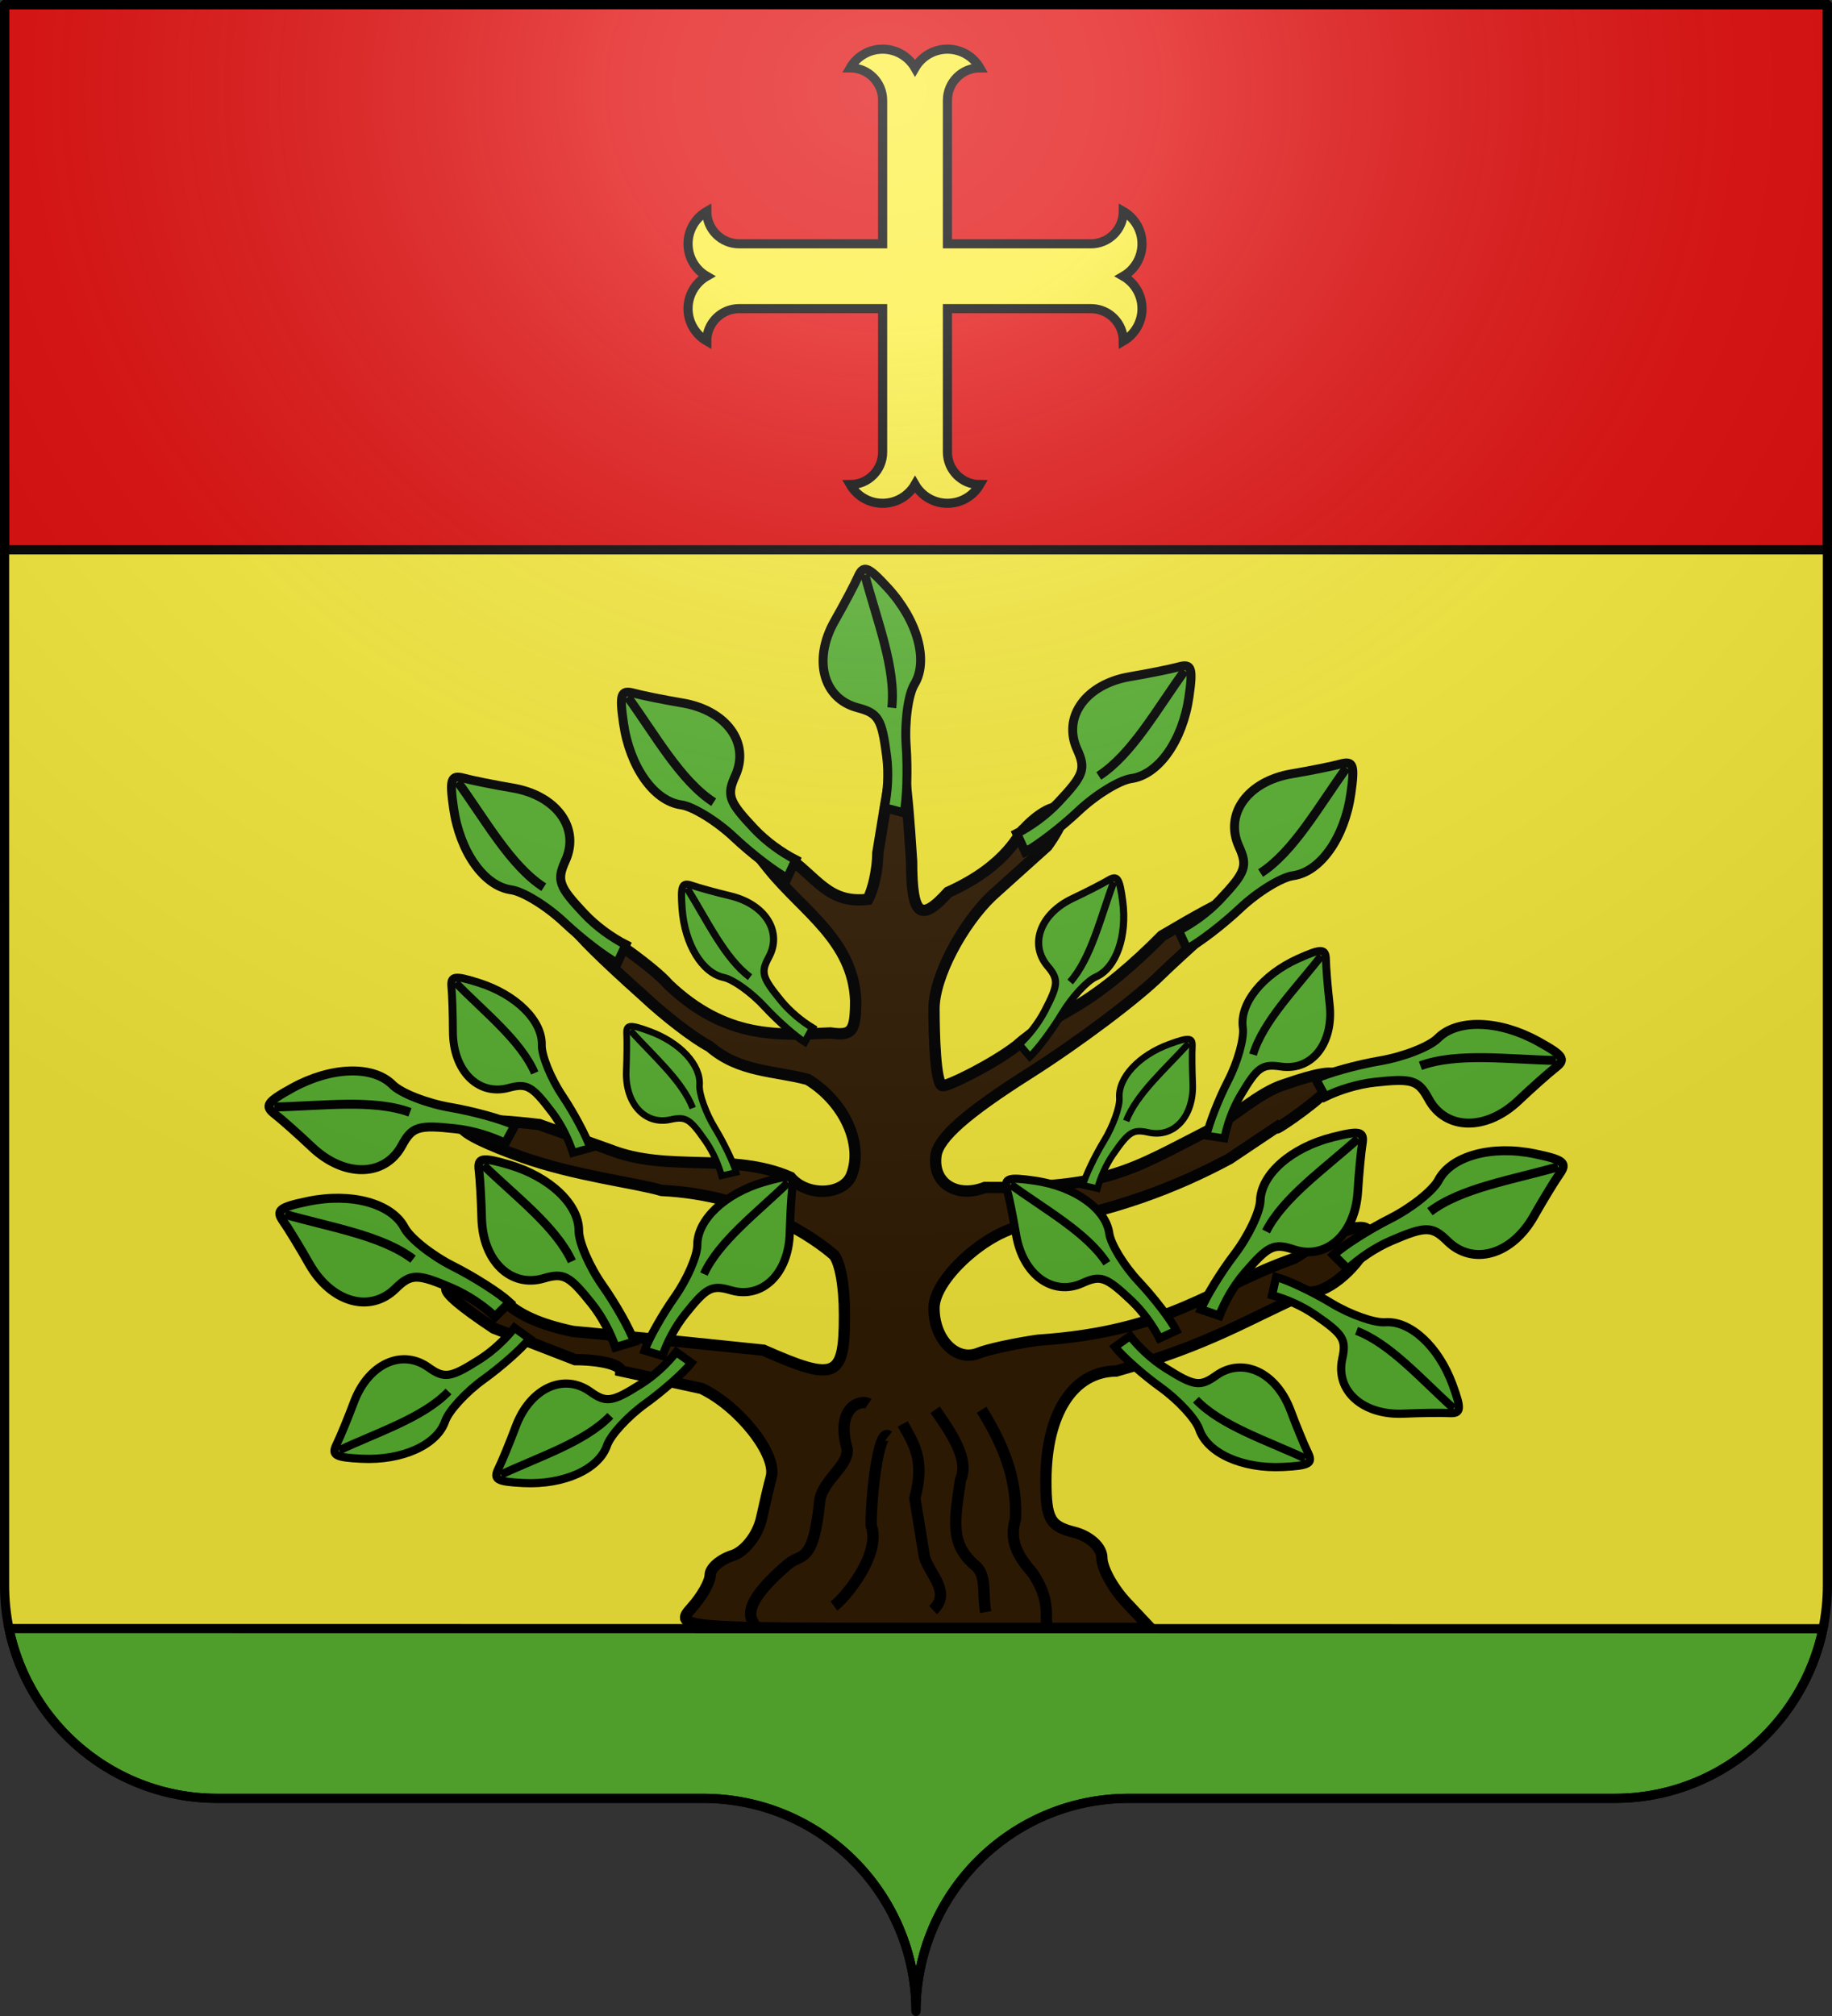 <svg xmlns="http://www.w3.org/2000/svg" xmlns:xlink="http://www.w3.org/1999/xlink" width="600" height="660" version="1.0"><rect width="100%" height="100%" fill="#333333" stroke="none"/><defs><radialGradient xlink:href="#a" id="c" cx="285.186" cy="200.448" r="300" fx="285.186" fy="200.448" gradientTransform="matrix(1.551 0 0 1.35 -77.894 -38.901)" gradientUnits="userSpaceOnUse"/><linearGradient id="a"><stop offset="0" style="stop-color:white;stop-opacity:.314"/><stop offset=".19" style="stop-color:white;stop-opacity:.251"/><stop offset=".6" style="stop-color:#6b6b6b;stop-opacity:.125"/><stop offset="1" style="stop-color:black;stop-opacity:.125"/></linearGradient></defs><g style="fill:#fcef3c;stroke:none;display:inline"><path d="M375 860.862c0-38.504 31.203-69.753 69.65-69.753h159.2c38.447 0 69.65-31.25 69.65-69.754V203.862h-597v517.493c0 38.504 31.203 69.754 69.65 69.754h159.2c38.447 0 69.65 31.25 69.65 69.753" style="fill:#fcef3c;fill-opacity:1;fill-rule:nonzero;stroke:none;stroke-width:3;stroke-linecap:round;stroke-linejoin:round;stroke-miterlimit:4;stroke-dasharray:none;stroke-dashoffset:0;stroke-opacity:1;display:inline" transform="translate(-75 -202.362)"/></g><g style="fill:#e20909"><path d="M87.929 188.826v178.5h597v-178.5z" style="fill:#e20909;fill-opacity:1;fill-rule:nonzero;stroke:#000;stroke-width:3;stroke-linecap:round;stroke-linejoin:round;stroke-miterlimit:4;stroke-dasharray:none;stroke-dashoffset:0;stroke-opacity:1;display:inline" transform="translate(-86.429 -187.326)"/></g><g style="fill:#fcef3c;stroke:#000;stroke-width:10.901;stroke-miterlimit:4;stroke-dasharray:none;display:inline"><path d="M1778.9 3200c0 122.11-99 221.1-221.11 221.1 45.61 79 129.89 127.66 221.1 127.66 91.22 0 175.5-48.66 221.11-127.66 45.61 79 129.89 127.66 221.1 127.66 91.22 0 175.5-48.66 221.11-127.66-122.11 0-221.11-98.99-221.11-221.1v-978.9H3200c122.11 0 221.1 99 221.1 221.11 79-45.61 127.66-129.89 127.66-221.1 0-91.22-48.66-175.5-127.66-221.11 79-45.61 127.66-129.89 127.66-221.1 0-91.22-48.66-175.5-127.66-221.11 0 122.11-98.99 221.11-221.1 221.11h-978.9V800c0-122.113 99-221.105 221.11-221.105-45.61-78.993-129.89-127.655-221.11-127.655-91.21 0-175.49 48.662-221.1 127.655-45.61-78.993-129.89-127.655-221.11-127.655-91.21 0-175.49 48.662-221.1 127.655 122.11 0 221.11 98.992 221.11 221.105v978.9H800c-122.113 0-221.105-99-221.105-221.11-78.993 45.61-127.655 129.89-127.655 221.11 0 91.21 48.662 175.49 127.655 221.1-78.993 45.61-127.655 129.89-127.655 221.11 0 91.21 48.662 175.49 127.655 221.1 0-122.11 98.992-221.11 221.105-221.11h978.9z" style="fill:#fcef3c;fill-opacity:1;stroke:#000;stroke-width:62.293;stroke-miterlimit:4;stroke-dasharray:none;stroke-opacity:1" transform="matrix(.048 0 0 .048 203.681 -5.568)"/></g><g style="opacity:1"><path d="m-447.59 475.572 4.561-3.053c-2.9 2.261 11.988-7.55.335-3.508-2.258.664-4.77 3.104-6.812 4.093-6.794 3.468-8.888 5.09-19.677 5-2.539.975-4.653-.415-4.31-2.832.22-1.555 2.703-3.74 8.22-7.235 4.346-2.754 9.582-6.686 11.636-8.738 4.367-4.217 12.755-10.88.096-3.396-2.387 2.42-5.09 4.765-7.782 6.332-1.757 1.027-3.508 1.999-5.03 3.356-2.103 1.634-6.07 3.588-6.56 3.533-.654-.072-.758-4.75-.758-6.787 0-2.85 2.529-7.516 5.109-9.973 1.597-1.453 2.438-2.185 4.873-4.38 3.09-4.301.388-4.119-2.052-1.467-.364.128-1.292 3.117-6.676 5.535-2.455 2.721-3.23 2.07-3.23-2.716-.966-15.223-1.555-9.188-2.978-.773-.009 1.511-.435 3.344-.88 4.113-3.55.426-4.524-2.01-7.246-3.833-4.575-2.725-3.102-.827-1.433 1.222 2.97 3.661 7.385 6.25 7.598 11.54 0 2.733-.313 3.136-2.223 2.864-4.622.213-9.234.55-14.314-4.276-2.221-2.665-17.245-12.445-2.233.96 1.902 1.794 4.545 3.82 5.873 4.503 2.629 2.281 5.744 2.13 8.672 2.916 3.21 1.957 4.92 5.681 3.869 8.422-.698 1.82-3.959 1.945-5.4.208-5.138-2.248-10.804-.383-15.942-2.429l-6.233-2.222c-10.528-1.231-7.255.816-1.629 2.825 4.812 1.718 10.113 2.298 12.435 2.99 8.12.391 13.553 4.237 15.228 5.716.523.704.91 2.611.91 5.32 0 5.546-.776 5.877-7.158 3.058l-7.66-.787-9.139-.865c-2.86-.596-4.855-1.475-6.123-2.75-6.425-2.248-6.681-1.412-.875 2.456l7.179 2.782c2.21 0 4.018.445 4.018.988l7.14 1.553c3.356 1.6 6.703 5.862 6.151 7.832-.152.543-.538 2.18-.859 3.638s-1.47 2.933-2.556 3.278c-1.085.344-1.973 1.117-1.973 1.716 0 .6-.736 1.904-1.635 2.897-1.58 1.745-.915 1.807 19.436 1.807h21.07l-2.148-2.286c-1.181-1.258-2.148-3.028-2.148-3.933 0-.932-1.07-1.915-2.47-2.266-2.113-.53-2.469-1.183-2.469-4.53 0-5.922 2.394-9.658 6.209-9.691 8.297-2.32 11.714-4.64 17.025-6.96 3.827.093 10.438-10.561-1.317-2.98-7.35 2.575-10.87 6.435-22.634 7.225-2.05.291-4.408.805-5.238 1.142-1.955.794-3.924-1.206-3.924-3.985 0-2.75 5.282-7.3 8.473-7.3 7.371-1.205 12.887-3.338 17.607-5.869z" style="fill:#321d05;fill-opacity:1;stroke:#000" transform="translate(2063.21 -1385.01)scale(3.71)"/><path d="M-622.88 414.854c-1.344-.691-4.019-2.742-5.944-4.557s-4.58-3.45-5.9-3.632c-3.045-.42-5.744-4.244-6.445-9.131-.464-3.23-.291-3.731 1.15-3.338.932.255 3.386.748 5.453 1.097 4.894.826 7.548 4.476 5.894 8.107-1.002 2.199-.76 2.88 2.108 5.924 1.352 1.435 3.078 2.663 4.638 3.462z" style="fill:#5ab532;stroke:#000" transform="matrix(2.933 0 0 2.933 2029.089 -901.424)"/><path d="M-640.69 394.627c3.088 4.25 5.89 9.351 9.597 11.743" style="fill:none;fill-rule:evenodd;stroke:#000;stroke-width:1px;stroke-linecap:butt;stroke-linejoin:miter;stroke-opacity:1" transform="matrix(2.933 0 0 2.933 2029.089 -901.424)"/><path d="M-622.88 414.854c-1.344-.691-4.019-2.742-5.944-4.557s-4.58-3.45-5.9-3.632c-3.045-.42-5.744-4.244-6.445-9.131-.464-3.23-.291-3.731 1.15-3.338.932.255 3.386.748 5.453 1.097 4.894.826 7.548 4.476 5.894 8.107-1.002 2.199-.76 2.88 2.108 5.924 1.352 1.435 3.078 2.663 4.638 3.462z" style="fill:#5ab532;stroke:#000" transform="rotate(3.963 8592.295 25676.502)scale(2.356)"/><path d="M-640.69 394.627c3.088 4.25 5.89 9.351 9.597 11.743" style="fill:none;fill-rule:evenodd;stroke:#000;stroke-width:1px;stroke-linecap:butt;stroke-linejoin:miter;stroke-opacity:1" transform="rotate(3.963 8592.295 25676.502)scale(2.356)"/><path d="M-622.88 414.854c-1.344-.691-4.019-2.742-5.944-4.557s-4.58-3.45-5.9-3.632c-3.045-.42-5.744-4.244-6.445-9.131-.464-3.23-.291-3.731 1.15-3.338.932.255 3.386.748 5.453 1.097 4.894.826 7.548 4.476 5.894 8.107-1.002 2.199-.76 2.88 2.108 5.924 1.352 1.435 3.078 2.663 4.638 3.462z" style="fill:#5ab532;stroke:#000" transform="matrix(2.933 0 0 2.933 2084.74 -929.25)"/><path d="M-640.69 394.627c3.088 4.25 5.89 9.351 9.597 11.743" style="fill:none;fill-rule:evenodd;stroke:#000;stroke-width:1px;stroke-linecap:butt;stroke-linejoin:miter;stroke-opacity:1" transform="matrix(2.933 0 0 2.933 2084.74 -929.25)"/><path d="M-622.88 414.854c-1.344-.691-4.019-2.742-5.944-4.557s-4.58-3.45-5.9-3.632c-3.045-.42-5.744-4.244-6.445-9.131-.464-3.23-.291-3.731 1.15-3.338.932.255 3.386.748 5.453 1.097 4.894.826 7.548 4.476 5.894 8.107-1.002 2.199-.76 2.88 2.108 5.924 1.352 1.435 3.078 2.663 4.638 3.462z" style="fill:#5ab532;stroke:#000" transform="scale(-2.82 2.82)rotate(81.882 -198.934 601.87)"/><path d="M-640.69 394.627c3.088 4.25 5.89 9.351 9.597 11.743" style="fill:none;fill-rule:evenodd;stroke:#000;stroke-width:1px;stroke-linecap:butt;stroke-linejoin:miter;stroke-opacity:1" transform="scale(-2.82 2.82)rotate(81.882 -198.934 601.87)"/><path d="M-622.88 414.854c-1.344-.691-4.019-2.742-5.944-4.557s-4.58-3.45-5.9-3.632c-3.045-.42-5.744-4.244-6.445-9.131-.464-3.23-.291-3.731 1.15-3.338.932.255 3.386.748 5.453 1.097 4.894.826 7.548 4.476 5.894 8.107-1.002 2.199-.76 2.88 2.108 5.924 1.352 1.435 3.078 2.663 4.638 3.462z" style="fill:#5ab532;stroke:#000" transform="scale(2.933 -2.933)rotate(-70.026 -682.836 -350.438)"/><path d="M-640.69 394.627c3.088 4.25 5.89 9.351 9.597 11.743" style="fill:none;fill-rule:evenodd;stroke:#000;stroke-width:1px;stroke-linecap:butt;stroke-linejoin:miter;stroke-opacity:1" transform="scale(2.933 -2.933)rotate(-70.026 -682.836 -350.438)"/><path d="M-622.88 414.854c-1.344-.691-4.019-2.742-5.944-4.557s-4.58-3.45-5.9-3.632c-3.045-.42-5.744-4.244-6.445-9.131-.464-3.23-.291-3.731 1.15-3.338.932.255 3.386.748 5.453 1.097 4.894.826 7.548 4.476 5.894 8.107-1.002 2.199-.76 2.88 2.108 5.924 1.352 1.435 3.078 2.663 4.638 3.462z" style="fill:#5ab532;stroke:#000" transform="scale(-2.152 2.152)rotate(78.081 -221.646 611.573)"/><path d="M-640.69 394.627c3.088 4.25 5.89 9.351 9.597 11.743" style="fill:none;fill-rule:evenodd;stroke:#000;stroke-width:1px;stroke-linecap:butt;stroke-linejoin:miter;stroke-opacity:1" transform="scale(-2.152 2.152)rotate(78.081 -221.646 611.573)"/><path d="M-622.88 414.854c-1.344-.691-4.019-2.742-5.944-4.557s-4.58-3.45-5.9-3.632c-3.045-.42-5.744-4.244-6.445-9.131-.464-3.23-.291-3.731 1.15-3.338.932.255 3.386.748 5.453 1.097 4.894.826 7.548 4.476 5.894 8.107-1.002 2.199-.76 2.88 2.108 5.924 1.352 1.435 3.078 2.663 4.638 3.462z" style="fill:#5ab532;stroke:#000" transform="scale(-2.59 2.59)rotate(80.519 -189.502 603.683)"/><path d="M-640.69 394.627c3.088 4.25 5.89 9.351 9.597 11.743" style="fill:none;fill-rule:evenodd;stroke:#000;stroke-width:1px;stroke-linecap:butt;stroke-linejoin:miter;stroke-opacity:1" transform="scale(-2.59 2.59)rotate(80.519 -189.502 603.683)"/><path d="M-622.88 414.854c-1.344-.691-4.019-2.742-5.944-4.557s-4.58-3.45-5.9-3.632c-3.045-.42-5.744-4.244-6.445-9.131-.464-3.23-.291-3.731 1.15-3.338.932.255 3.386.748 5.453 1.097 4.894.826 7.548 4.476 5.894 8.107-1.002 2.199-.76 2.88 2.108 5.924 1.352 1.435 3.078 2.663 4.638 3.462z" style="fill:#5ab532;stroke:#000" transform="scale(2.933 -2.933)rotate(-52.99 -824.809 -537.841)"/><path d="M-640.69 394.627c3.088 4.25 5.89 9.351 9.597 11.743" style="fill:none;fill-rule:evenodd;stroke:#000;stroke-width:1px;stroke-linecap:butt;stroke-linejoin:miter;stroke-opacity:1" transform="scale(2.933 -2.933)rotate(-52.99 -824.809 -537.841)"/><path d="M-622.88 414.854c-1.344-.691-4.019-2.742-5.944-4.557s-4.58-3.45-5.9-3.632c-3.045-.42-5.744-4.244-6.445-9.131-.464-3.23-.291-3.731 1.15-3.338.932.255 3.386.748 5.453 1.097 4.894.826 7.548 4.476 5.894 8.107-1.002 2.199-.76 2.88 2.108 5.924 1.352 1.435 3.078 2.663 4.638 3.462z" style="fill:#5ab532;stroke:#000" transform="rotate(81.882 -343.412 1863.084)scale(2.684)"/><path d="M-640.69 394.627c3.088 4.25 5.89 9.351 9.597 11.743" style="fill:none;fill-rule:evenodd;stroke:#000;stroke-width:1px;stroke-linecap:butt;stroke-linejoin:miter;stroke-opacity:1" transform="rotate(81.882 -343.412 1863.084)scale(2.684)"/><path d="M-622.88 414.854c-1.344-.691-4.019-2.742-5.944-4.557s-4.58-3.45-5.9-3.632c-3.045-.42-5.744-4.244-6.445-9.131-.464-3.23-.291-3.731 1.15-3.338.932.255 3.386.748 5.453 1.097 4.894.826 7.548 4.476 5.894 8.107-1.002 2.199-.76 2.88 2.108 5.924 1.352 1.435 3.078 2.663 4.638 3.462z" style="fill:#5ab532;stroke:#000" transform="rotate(-79.013 -1127.326 -371.286)scale(2.684)"/><path d="M-640.69 394.627c3.088 4.25 5.89 9.351 9.597 11.743" style="fill:none;fill-rule:evenodd;stroke:#000;stroke-width:1px;stroke-linecap:butt;stroke-linejoin:miter;stroke-opacity:1" transform="rotate(-79.013 -1127.326 -371.286)scale(2.684)"/><path d="M-622.88 414.854c-1.344-.691-4.019-2.742-5.944-4.557s-4.58-3.45-5.9-3.632c-3.045-.42-5.744-4.244-6.445-9.131-.464-3.23-.291-3.731 1.15-3.338.932.255 3.386.748 5.453 1.097 4.894.826 7.548 4.476 5.894 8.107-1.002 2.199-.76 2.88 2.108 5.924 1.352 1.435 3.078 2.663 4.638 3.462z" style="fill:#5ab532;stroke:#000" transform="rotate(-79.013 -1158.647 -343.12)scale(2.684)"/><path d="M-640.69 394.627c3.088 4.25 5.89 9.351 9.597 11.743" style="fill:none;fill-rule:evenodd;stroke:#000;stroke-width:1px;stroke-linecap:butt;stroke-linejoin:miter;stroke-opacity:1" transform="rotate(-79.013 -1158.647 -343.12)scale(2.684)"/><path d="M-622.88 414.854c-1.344-.691-4.019-2.742-5.944-4.557s-4.58-3.45-5.9-3.632c-3.045-.42-5.744-4.244-6.445-9.131-.464-3.23-.291-3.731 1.15-3.338.932.255 3.386.748 5.453 1.097 4.894.826 7.548 4.476 5.894 8.107-1.002 2.199-.76 2.88 2.108 5.924 1.352 1.435 3.078 2.663 4.638 3.462z" style="fill:#5ab532;stroke:#000" transform="matrix(-2.933 0 0 2.933 -1438.139 -906.062)"/><path d="M-640.69 394.627c3.088 4.25 5.89 9.351 9.597 11.743" style="fill:none;fill-rule:evenodd;stroke:#000;stroke-width:1px;stroke-linecap:butt;stroke-linejoin:miter;stroke-opacity:1" transform="matrix(-2.933 0 0 2.933 -1438.139 -906.062)"/><path d="M-622.88 414.854c-1.344-.691-4.019-2.742-5.944-4.557s-4.58-3.45-5.9-3.632c-3.045-.42-5.744-4.244-6.445-9.131-.464-3.23-.291-3.731 1.15-3.338.932.255 3.386.748 5.453 1.097 4.894.826 7.548 4.476 5.894 8.107-1.002 2.199-.76 2.88 2.108 5.924 1.352 1.435 3.078 2.663 4.638 3.462z" style="fill:#5ab532;stroke:#000" transform="scale(-2.933 2.933)rotate(50.735 -20.113 803.186)"/><path d="M-640.69 394.627c3.088 4.25 5.89 9.351 9.597 11.743" style="fill:none;fill-rule:evenodd;stroke:#000;stroke-width:1px;stroke-linecap:butt;stroke-linejoin:miter;stroke-opacity:1" transform="scale(-2.933 2.933)rotate(50.735 -20.113 803.186)"/><path d="M-622.88 414.854c-1.344-.691-4.019-2.742-5.944-4.557s-4.58-3.45-5.9-3.632c-3.045-.42-5.744-4.244-6.445-9.131-.464-3.23-.291-3.731 1.15-3.338.932.255 3.386.748 5.453 1.097 4.894.826 7.548 4.476 5.894 8.107-1.002 2.199-.76 2.88 2.108 5.924 1.352 1.435 3.078 2.663 4.638 3.462z" style="fill:#5ab532;stroke:#000" transform="scale(-2.356 2.356)rotate(15.739 586.48 2016.225)"/><path d="M-640.69 394.627c3.088 4.25 5.89 9.351 9.597 11.743" style="fill:none;fill-rule:evenodd;stroke:#000;stroke-width:1px;stroke-linecap:butt;stroke-linejoin:miter;stroke-opacity:1" transform="scale(-2.356 2.356)rotate(15.739 586.48 2016.225)"/><path d="M-622.88 414.854c-1.344-.691-4.019-2.742-5.944-4.557s-4.58-3.45-5.9-3.632c-3.045-.42-5.744-4.244-6.445-9.131-.464-3.23-.291-3.731 1.15-3.338.932.255 3.386.748 5.453 1.097 4.894.826 7.548 4.476 5.894 8.107-1.002 2.199-.76 2.88 2.108 5.924 1.352 1.435 3.078 2.663 4.638 3.462z" style="fill:#5ab532;stroke:#000" transform="matrix(-2.933 0 0 2.933 -1491.138 -937.862)"/><path d="M-640.69 394.627c3.088 4.25 5.89 9.351 9.597 11.743" style="fill:none;fill-rule:evenodd;stroke:#000;stroke-width:1px;stroke-linecap:butt;stroke-linejoin:miter;stroke-opacity:1" transform="matrix(-2.933 0 0 2.933 -1491.138 -937.862)"/><path d="M-622.88 414.854c-1.344-.691-4.019-2.742-5.944-4.557s-4.58-3.45-5.9-3.632c-3.045-.42-5.744-4.244-6.445-9.131-.464-3.23-.291-3.731 1.15-3.338.932.255 3.386.748 5.453 1.097 4.894.826 7.548 4.476 5.894 8.107-1.002 2.199-.76 2.88 2.108 5.924 1.352 1.435 3.078 2.663 4.638 3.462z" style="fill:#5ab532;stroke:#000" transform="scale(2.82)rotate(83.998 -95.75 706.783)"/><path d="M-640.69 394.627c3.088 4.25 5.89 9.351 9.597 11.743" style="fill:none;fill-rule:evenodd;stroke:#000;stroke-width:1px;stroke-linecap:butt;stroke-linejoin:miter;stroke-opacity:1" transform="scale(2.82)rotate(83.998 -95.75 706.783)"/><path d="M-622.88 414.854c-1.344-.691-4.019-2.742-5.944-4.557s-4.58-3.45-5.9-3.632c-3.045-.42-5.744-4.244-6.445-9.131-.464-3.23-.291-3.731 1.15-3.338.932.255 3.386.748 5.453 1.097 4.894.826 7.548 4.476 5.894 8.107-1.002 2.199-.76 2.88 2.108 5.924 1.352 1.435 3.078 2.663 4.638 3.462z" style="fill:#5ab532;stroke:#000" transform="rotate(109.974 -412.803 1606.67)scale(2.933)"/><path d="M-640.69 394.627c3.088 4.25 5.89 9.351 9.597 11.743" style="fill:none;fill-rule:evenodd;stroke:#000;stroke-width:1px;stroke-linecap:butt;stroke-linejoin:miter;stroke-opacity:1" transform="rotate(109.974 -412.803 1606.67)scale(2.933)"/><path d="M-622.88 414.854c-1.344-.691-4.019-2.742-5.944-4.557s-4.58-3.45-5.9-3.632c-3.045-.42-5.744-4.244-6.445-9.131-.464-3.23-.291-3.731 1.15-3.338.932.255 3.386.748 5.453 1.097 4.894.826 7.548 4.476 5.894 8.107-1.002 2.199-.76 2.88 2.108 5.924 1.352 1.435 3.078 2.663 4.638 3.462z" style="fill:#5ab532;stroke:#000" transform="rotate(78.081 -181.71 1685.506)scale(2.152)"/><path d="M-640.69 394.627c3.088 4.25 5.89 9.351 9.597 11.743" style="fill:none;fill-rule:evenodd;stroke:#000;stroke-width:1px;stroke-linecap:butt;stroke-linejoin:miter;stroke-opacity:1" transform="rotate(78.081 -181.71 1685.506)scale(2.152)"/><path d="M-622.88 414.854c-1.344-.691-4.019-2.742-5.944-4.557s-4.58-3.45-5.9-3.632c-3.045-.42-5.744-4.244-6.445-9.131-.464-3.23-.291-3.731 1.15-3.338.932.255 3.386.748 5.453 1.097 4.894.826 7.548 4.476 5.894 8.107-1.002 2.199-.76 2.88 2.108 5.924 1.352 1.435 3.078 2.663 4.638 3.462z" style="fill:#5ab532;stroke:#000" transform="rotate(73.909 -142.039 2057.975)scale(2.59)"/><path d="M-640.69 394.627c3.088 4.25 5.89 9.351 9.597 11.743" style="fill:none;fill-rule:evenodd;stroke:#000;stroke-width:1px;stroke-linecap:butt;stroke-linejoin:miter;stroke-opacity:1" transform="rotate(73.909 -142.039 2057.975)scale(2.59)"/><path d="M-622.88 414.854c-1.344-.691-4.019-2.742-5.944-4.557s-4.58-3.45-5.9-3.632c-3.045-.42-5.744-4.244-6.445-9.131-.464-3.23-.291-3.731 1.15-3.338.932.255 3.386.748 5.453 1.097 4.894.826 7.548 4.476 5.894 8.107-1.002 2.199-.76 2.88 2.108 5.924 1.352 1.435 3.078 2.663 4.638 3.462z" style="fill:#5ab532;stroke:#000" transform="scale(-2.933)rotate(-52.99 -921.793 -330.224)"/><path d="M-640.69 394.627c3.088 4.25 5.89 9.351 9.597 11.743" style="fill:none;fill-rule:evenodd;stroke:#000;stroke-width:1px;stroke-linecap:butt;stroke-linejoin:miter;stroke-opacity:1" transform="scale(-2.933)rotate(-52.99 -921.793 -330.224)"/><path d="M-622.88 414.854c-1.344-.691-4.019-2.742-5.944-4.557s-4.58-3.45-5.9-3.632c-3.045-.42-5.744-4.244-6.445-9.131-.464-3.23-.291-3.731 1.15-3.338.932.255 3.386.748 5.453 1.097 4.894.826 7.548 4.476 5.894 8.107-1.002 2.199-.76 2.88 2.108 5.924 1.352 1.435 3.078 2.663 4.638 3.462z" style="fill:#5ab532;stroke:#000" transform="scale(-2.684 2.684)rotate(89.994 -256.922 528.268)"/><path d="M-640.69 394.627c3.088 4.25 5.89 9.351 9.597 11.743" style="fill:none;fill-rule:evenodd;stroke:#000;stroke-width:1px;stroke-linecap:butt;stroke-linejoin:miter;stroke-opacity:1" transform="scale(-2.684 2.684)rotate(89.994 -256.922 528.268)"/><path d="M-622.88 414.854c-1.344-.691-4.019-2.742-5.944-4.557s-4.58-3.45-5.9-3.632c-3.045-.42-5.744-4.244-6.445-9.131-.464-3.23-.291-3.731 1.15-3.338.932.255 3.386.748 5.453 1.097 4.894.826 7.548 4.476 5.894 8.107-1.002 2.199-.76 2.88 2.108 5.924 1.352 1.435 3.078 2.663 4.638 3.462z" style="fill:#5ab532;stroke:#000" transform="scale(-2.684 2.684)rotate(-79.013 -531.41 -5.654)"/><path d="M-640.69 394.627c3.088 4.25 5.89 9.351 9.597 11.743" style="fill:none;fill-rule:evenodd;stroke:#000;stroke-width:1px;stroke-linecap:butt;stroke-linejoin:miter;stroke-opacity:1" transform="scale(-2.684 2.684)rotate(-79.013 -531.41 -5.654)"/><path d="M-622.88 414.854c-1.344-.691-4.019-2.742-5.944-4.557s-4.58-3.45-5.9-3.632c-3.045-.42-5.744-4.244-6.445-9.131-.464-3.23-.291-3.731 1.15-3.338.932.255 3.386.748 5.453 1.097 4.894.826 7.548 4.476 5.894 8.107-1.002 2.199-.76 2.88 2.108 5.924 1.352 1.435 3.078 2.663 4.638 3.462z" style="fill:#5ab532;stroke:#000" transform="rotate(167.884 -590.03 876.655)scale(2.684)"/><path d="M-640.69 394.627c3.088 4.25 5.89 9.351 9.597 11.743" style="fill:none;fill-rule:evenodd;stroke:#000;stroke-width:1px;stroke-linecap:butt;stroke-linejoin:miter;stroke-opacity:1" transform="rotate(167.884 -590.03 876.655)scale(2.684)"/><path d="M-489.464 517.005c.224-.573-2.22-1.296 2.943-5.686 1.114-.947 2.2.077 2.754-5.486.191-1.918 2.793-3.282 2.392-4.798-.973-3.673 1.35-4.225 1.91-3.851M-469.464 497.72c1.742 2.827 3.139 5.828 2.994 9.6-.593 1.99.19 3.283 1.497 4.8 2.032 2.982.693 4.458 1.58 5.064M-473.571 497.72c1.557 2.224 3.017 4.43 2.241 6.188-.536 3.612-.947 5.68 1.316 7.57 1.026.857.605 2.52.907 4.098M-476.429 498.97c.89 1.65 2.013 3.065 1.068 6.549l.85 5.214c.492 1.555 2.4 3.11.761 4.665M-477.679 500.04c-.901-.703-1.561 5.331-1.536 7.87.91 2.597-2.316 6.414-3.285 7.13" style="fill:none;fill-rule:evenodd;stroke:#000;stroke-width:1px;stroke-linecap:butt;stroke-linejoin:miter;stroke-opacity:1" transform="translate(2063.21 -1385.01)scale(3.71)"/></g><path d="M2.937 925.518c6.547 31.713 34.623 55.594 68.219 55.594h159.187c38.447 0 69.657 31.246 69.657 69.75 0-38.504 31.209-69.75 69.656-69.75h159.187c33.575 0 61.65-23.848 68.219-55.531z" style="opacity:1;fill:#5ab532;fill-opacity:1;fill-rule:evenodd;stroke:#000;stroke-width:3;stroke-linecap:butt;stroke-linejoin:miter;stroke-miterlimit:4;stroke-dasharray:none;stroke-opacity:1" transform="translate(0 -392.362)"/><path d="M76.5 203.862v517.491c0 38.505 31.203 69.755 69.65 69.755h159.2c38.447 0 69.65 31.25 69.65 69.754 0-38.504 31.203-69.754 69.65-69.754h159.2c38.447 0 69.65-31.25 69.65-69.755v-517.49z" style="fill:url(#c);fill-opacity:1;fill-rule:evenodd;stroke:none;stroke-width:3;stroke-linecap:butt;stroke-linejoin:miter;stroke-miterlimit:4;stroke-dasharray:none;stroke-opacity:1;display:inline" transform="translate(-75 -202.362)"/><path d="M375 860.862c0-38.504 31.203-69.753 69.65-69.753h159.2c38.447 0 69.65-31.25 69.65-69.754V203.862h-597v517.493c0 38.504 31.203 69.754 69.65 69.754h159.2c38.447 0 69.65 31.25 69.65 69.753" style="fill:none;fill-opacity:1;fill-rule:nonzero;stroke:#000;stroke-width:3;stroke-linecap:round;stroke-linejoin:round;stroke-miterlimit:4;stroke-dasharray:none;stroke-dashoffset:0;stroke-opacity:1;display:inline" transform="translate(-75 -202.362)"/></svg>